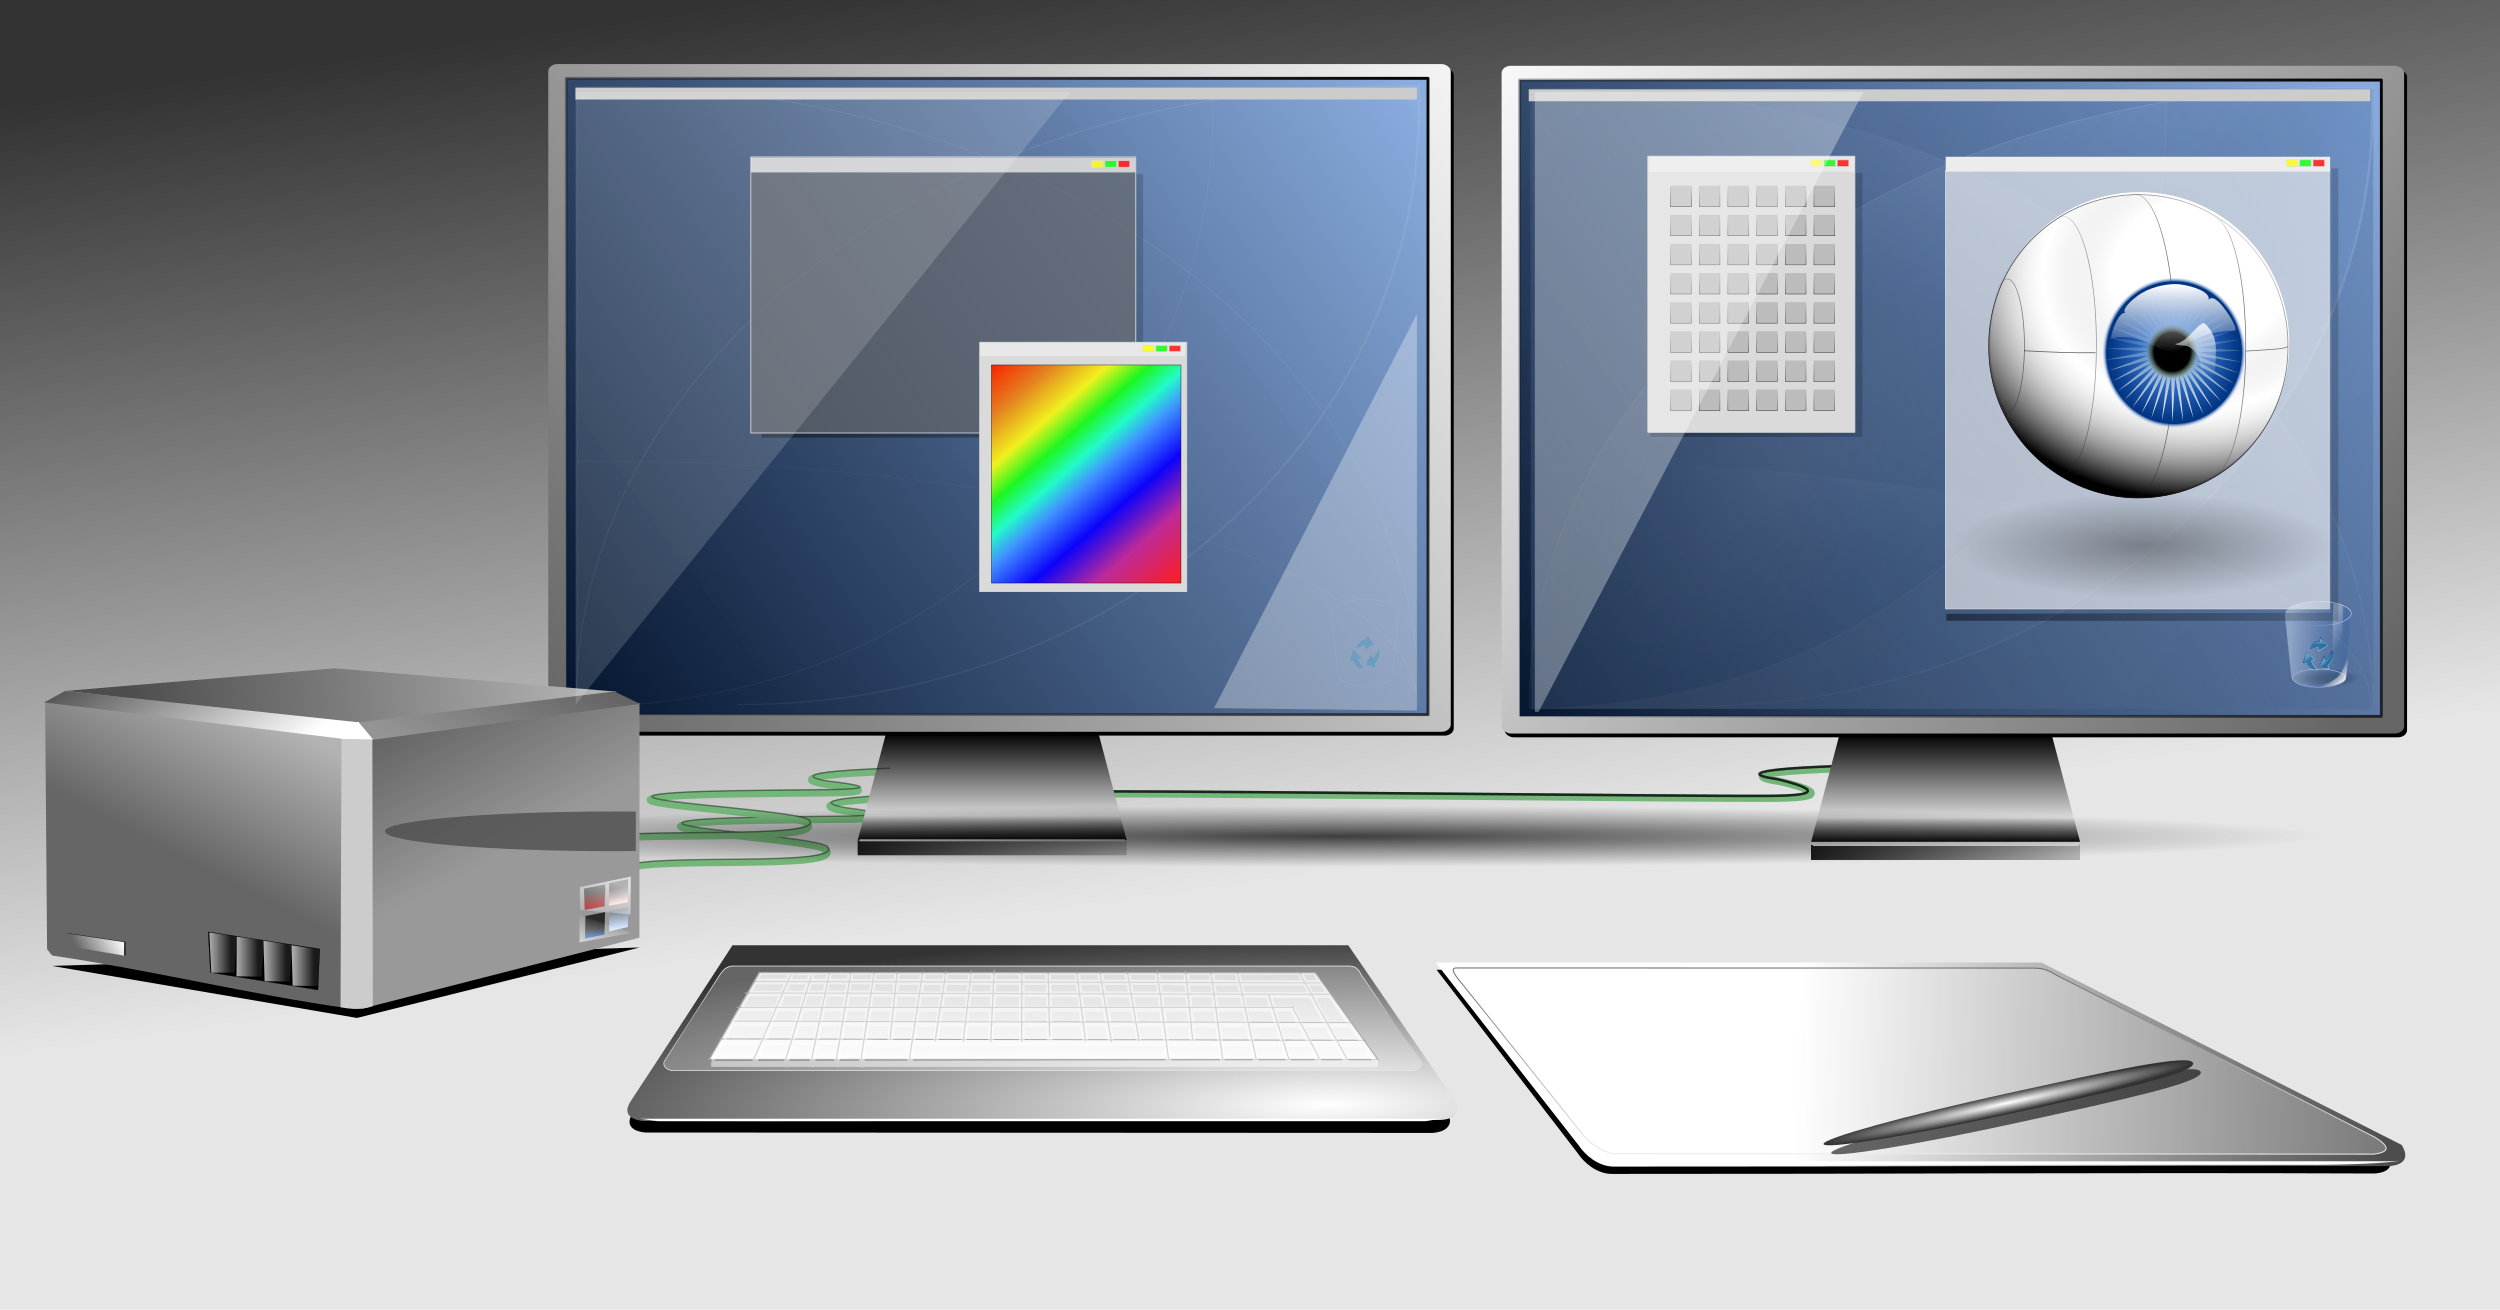 <svg xmlns="http://www.w3.org/2000/svg" xmlns:xlink="http://www.w3.org/1999/xlink" viewBox="0 0 638.61 334.55" version="1.0"><defs><linearGradient id="ah" y2="512.38" xlink:href="#q" gradientUnits="userSpaceOnUse" x2="2.428" gradientTransform="scale(15.72 .064)" y1="512.38" x1=".412"/><linearGradient id="w"><stop offset="0"/><stop offset=".771" stop-color="#dadada"/><stop offset="1"/></linearGradient><linearGradient id="f"><stop offset="0" stop-color="#d5e5ff"/><stop offset="1" stop-color="#acf" stop-opacity="0"/></linearGradient><linearGradient id="e"><stop offset="0" stop-color="#d5e5ff"/><stop offset="1" stop-color="#2c5aa0"/></linearGradient><linearGradient id="d"><stop offset="0" stop-color="#d5e5ff"/><stop offset="1" stop-color="#80b3ff" stop-opacity="0"/></linearGradient><linearGradient id="c"><stop offset="0" stop-color="#d5e5ff"/><stop offset="1" stop-color="#59f" stop-opacity="0"/></linearGradient><linearGradient id="b"><stop offset="0" stop-color="#acf"/><stop offset="1" stop-color="#06f" stop-opacity="0"/></linearGradient><linearGradient id="a"><stop offset="0" stop-color="#025"/><stop offset="1" stop-color="#afc6e9"/></linearGradient><linearGradient id="n"><stop offset="0" stop-color="#fff"/><stop offset="1" stop-color="#fff" stop-opacity="0"/></linearGradient><linearGradient id="m"><stop offset="0" stop-color="#002454"/><stop offset="1" stop-color="#fff"/></linearGradient><linearGradient id="l"><stop offset="0" stop-color="#6466fe" stop-opacity=".274"/><stop offset="1" stop-color="#fff"/></linearGradient><linearGradient id="k"><stop offset="0" stop-color="#fbfbfb"/><stop offset="1" stop-color="#fbfbfb" stop-opacity="0"/></linearGradient><linearGradient id="j"><stop offset="0" stop-color="#fff"/><stop offset="1" stop-color="#fff" stop-opacity=".004"/></linearGradient><linearGradient id="i"><stop offset="0" stop-color="#c1c1ff"/><stop offset="1" stop-color="#fff"/></linearGradient><linearGradient id="h"><stop offset="0" stop-color="#2c5aa0" stop-opacity=".232"/><stop offset="1" stop-color="#ddeaff" stop-opacity=".439"/></linearGradient><linearGradient id="g"><stop offset="0" stop-opacity=".573"/><stop offset=".5" stop-opacity=".409"/><stop offset="1" stop-opacity="0"/></linearGradient><linearGradient id="u"><stop offset="0" stop-color="#1a1a1a"/><stop offset="1" stop-color="#b3b3b3"/></linearGradient><linearGradient id="p"><stop offset="0" stop-color="#ccc"/><stop offset="1" stop-color="#fff"/></linearGradient><linearGradient id="s"><stop offset="0" stop-color="#1a1a1a"/><stop offset="1" stop-color="#fff"/></linearGradient><linearGradient id="r"><stop offset="0" stop-color="#666"/><stop offset="1" stop-color="#fff"/></linearGradient><linearGradient id="q"><stop offset="0" stop-color="#5d5d5d"/><stop offset="1" stop-color="#949494"/></linearGradient><linearGradient id="x" y2="13.827" gradientUnits="userSpaceOnUse" x2="14.813" gradientTransform="matrix(1.8 0 0 1.788 171.81 75.911)" y1="146.89" x1="33.393"><stop offset="0" stop-color="#e6e6e6"/><stop offset="1" stop-color="#333"/></linearGradient><linearGradient id="t"><stop offset="0" stop-color="#fff"/><stop offset=".67" stop-color="#e9f1c8" stop-opacity=".234"/><stop offset="1" stop-color="#e0ebb4" stop-opacity=".021"/></linearGradient><linearGradient id="A" y2="125.95" xlink:href="#w" gradientUnits="userSpaceOnUse" x2="63.922" gradientTransform="matrix(1.809 0 0 1.681 555.52 80.017)" y1="109.55" x1="63.922"/><linearGradient id="B" y2="-444.26" gradientUnits="userSpaceOnUse" x2="-183.28" gradientTransform="translate(77.136 24.969) scale(1.809)" y1="-318.44" x1="-88.862"><stop offset="0" stop-color="#fff"/><stop offset="1" stop-color="#666"/></linearGradient><linearGradient id="E" y2="785.87" xlink:href="#a" gradientUnits="userSpaceOnUse" x2="8.83" gradientTransform="matrix(.969 0 0 .954 9.382 6.995)" y1="5.314" x1="1296.2"/><linearGradient id="F" y2="38.27" xlink:href="#b" gradientUnits="userSpaceOnUse" x2="-157.09" y1="93.136" x1="-179.25"/><linearGradient id="G" y2="34.593" xlink:href="#c" gradientUnits="userSpaceOnUse" x2="-163.68" y1="86.84" x1="-185.89"/><linearGradient id="H" y2="46.88" xlink:href="#d" gradientUnits="userSpaceOnUse" x2="-140.71" y1="135.93" x1="-167.91"/><linearGradient id="J" y2="43.973" xlink:href="#f" gradientUnits="userSpaceOnUse" x2="-139.97" y1="121.8" x1="-178.19"/><linearGradient id="L" y2="69.294" xlink:href="#h" gradientUnits="userSpaceOnUse" x2="24.709" gradientTransform="matrix(.099 0 0 .081 139.58 63.307)" y1="72.75" x1="101.25"/><linearGradient id="M" y2="34.324" xlink:href="#i" gradientUnits="userSpaceOnUse" x2="22.676" gradientTransform="matrix(.257 0 0 .23 141.13 64.52)" y1="43.375" x1="18.995"/><linearGradient id="N" y2="37.137" xlink:href="#j" gradientUnits="userSpaceOnUse" x2="26.08" gradientTransform="matrix(.245 0 0 .203 141.46 65.704)" y1="43.111" x1="32.878"/><linearGradient id="O" y2="22.672" xlink:href="#k" gradientUnits="userSpaceOnUse" x2="39.022" gradientTransform="matrix(.257 0 .016 .211 139.26 63.635)" y1="17.078" x1="29.554"/><linearGradient id="P" y2="9.117" xlink:href="#l" gradientUnits="userSpaceOnUse" x2="33.914" gradientTransform="matrix(.26 0 0 .209 141.03 63.628)" y1="25.744" x1="12.007"/><linearGradient id="Q" y2="32.59" xlink:href="#m" gradientUnits="userSpaceOnUse" x2="30.685" gradientTransform="matrix(.064 .169 -.151 .072 148.32 64.347)" y1="41.889" x1="27.513"/><linearGradient id="R" y2="25.663" xlink:href="#n" gradientUnits="userSpaceOnUse" x2="22.08" gradientTransform="matrix(-.031 -.159 .139 -.039 141.79 76.287)" y1="25.033" x1="29.966"/><linearGradient id="S" y2="32.919" xlink:href="#m" gradientUnits="userSpaceOnUse" x2="24.968" gradientTransform="matrix(-.164 .004 .001 -.183 150.58 76.093)" y1="40.433" x1="27.051"/><linearGradient id="T" y2="26.786" xlink:href="#n" gradientUnits="userSpaceOnUse" x2="24.839" gradientTransform="matrix(.149 .018 -.02 .167 143.14 64.868)" y1="21.465" x1="24.168"/><linearGradient id="U" y2="39.895" xlink:href="#m" gradientUnits="userSpaceOnUse" x2="28.291" gradientTransform="matrix(.136 -.102 .091 .153 139.96 69.135)" y1="32.778" x1="28.271"/><linearGradient id="V" y2="34.524" xlink:href="#n" gradientUnits="userSpaceOnUse" x2="30.925" gradientTransform="matrix(.136 -.102 .091 .153 139.9 69.826)" y1="29.853" x1="30.278"/><linearGradient id="ab" y2="53.727" xlink:href="#o" gradientUnits="userSpaceOnUse" x2="18.961" gradientTransform="matrix(.964 0 0 1.011 380.92 58.116)" y1="55.092" x1="-77.928"/><linearGradient id="ag" y2="36.318" xlink:href="#p" gradientUnits="userSpaceOnUse" x2="16.267" y1="27.411" x1="16.35"/><linearGradient id="v"><stop offset="0" stop-color="#87aade"/><stop offset="1" stop-color="#00112b"/></linearGradient><linearGradient id="ai" y2="449.82" gradientUnits="userSpaceOnUse" x2="3.253" gradientTransform="scale(12.974 .077)" y1="449.82" x1=".425"><stop offset="0" stop-color="#fff"/><stop offset=".5" stop-color="#d0d1d9"/><stop offset="1" stop-color="#878b9b"/></linearGradient><linearGradient id="aj" y2="18.477" xlink:href="#r" gradientUnits="userSpaceOnUse" x2="69.352" gradientTransform="scale(.546 1.832)" y1="18.477" x1="67.008"/><linearGradient id="af" y2="36.318" xlink:href="#p" gradientUnits="userSpaceOnUse" x2="16.267" gradientTransform="translate(46.984 -19.187)" y1="27.411" x1="16.35"/><linearGradient id="o"><stop offset="0"/><stop offset="1" stop-opacity="0"/></linearGradient><linearGradient id="am" y2="228.23" gradientUnits="userSpaceOnUse" x2="318.82" gradientTransform="matrix(.307 0 0 .131 170.85 146.79)" y1="302.92" x1="200.66"><stop offset="0" stop-color="#666"/><stop offset="1" stop-color="#b3b3b3"/></linearGradient><linearGradient id="an" y2="130.13" gradientUnits="userSpaceOnUse" x2="450.36" gradientTransform="matrix(.288 0 0 .093 177.53 151.9)" y1="134.59" x1="221.84"><stop offset="0" stop-color="#4d4d4d"/><stop offset="1" stop-color="#b3b3b3"/></linearGradient><linearGradient id="ao" y2="288.5" gradientUnits="userSpaceOnUse" x2="462.61" gradientTransform="matrix(.307 0 0 .131 170.85 146.79)" y1="221.63" x1="351.13"><stop offset="0" stop-color="#666"/><stop offset="1" stop-color="#999"/></linearGradient><linearGradient id="ap" y2="205.2" gradientUnits="userSpaceOnUse" x2="321.86" gradientTransform="matrix(.307 0 0 .131 170.7 147.14)" y1="146.3" x1="195.77"><stop offset="0" stop-color="#4d4d4d"/><stop offset="1" stop-color="#fff"/></linearGradient><linearGradient id="aq" y2="207.69" xlink:href="#q" gradientUnits="userSpaceOnUse" x2="345.09" gradientTransform="matrix(.307 0 0 .131 170.85 146.79)" y1="137.17" x1="462.05"/><linearGradient id="ar" y2="293.92" xlink:href="#r" gradientUnits="userSpaceOnUse" x2="226.06" gradientTransform="matrix(.307 0 0 .131 171.94 175.6)" y1="297.88" x1="203.57"/><linearGradient id="as" y2="234.84" gradientUnits="userSpaceOnUse" x2="350.03" gradientTransform="matrix(.155 0 .005 .066 250.27 189.33)" y1="275.13" x1="362.17"><stop offset="0" stop-color="#a00"/><stop offset="1" stop-color="#1a1a1a"/></linearGradient><linearGradient id="at" y2="187.65" gradientUnits="userSpaceOnUse" x2="442.24" gradientTransform="matrix(.155 0 .005 .066 239.61 191.99)" y1="218.53" x1="460.77"><stop offset="0" stop-color="#ffd5d5"/><stop offset="1" stop-color="#232323"/></linearGradient><linearGradient id="au" y2="335.07" gradientUnits="userSpaceOnUse" x2="363.59" gradientTransform="matrix(.155 0 .005 .066 249.88 189.56)" y1="348.96" x1="369.69"><stop offset="0" stop-color="#04a"/><stop offset="1" stop-color="#2a2a2a"/></linearGradient><linearGradient id="av" y2="223.16" gradientUnits="userSpaceOnUse" x2="420.63" gradientTransform="matrix(.155 0 .005 .066 239.61 191.99)" y1="292.62" x1="454.59"><stop offset="0" stop-color="#d5e5ff"/><stop offset="1" stop-color="#3f3f3f"/></linearGradient><linearGradient id="aw" y2="84.616" gradientUnits="userSpaceOnUse" x2="73.988" gradientTransform="matrix(.264 0 .008 .196 283.96 194.63)" y1="45.248" x1="103.55"><stop offset="0" stop-color="#fff"/><stop offset="1" stop-color="#fff" stop-opacity="0"/></linearGradient><linearGradient id="ax" y2="82.286" gradientUnits="userSpaceOnUse" x2="80.776" gradientTransform="matrix(.305 0 .009 .196 283.52 193.48)" y1="104.48" x1="71.012"><stop offset="0" stop-color="#fff"/><stop offset="1" stop-color="#fff" stop-opacity="0"/></linearGradient><linearGradient id="ay" y2="98.266" xlink:href="#s" gradientUnits="userSpaceOnUse" x2="37.84" gradientTransform="matrix(.789 0 0 .336 221.84 183.7)" y1="98.266" x1="43.828"/><linearGradient id="az" y2="98.266" xlink:href="#s" gradientUnits="userSpaceOnUse" x2="37.84" gradientTransform="matrix(.789 0 0 .336 225.65 184.44)" y1="98.266" x1="43.828"/><linearGradient id="aA" y2="98.266" xlink:href="#s" gradientUnits="userSpaceOnUse" x2="37.84" gradientTransform="matrix(.789 0 0 .336 229.61 185.35)" y1="98.266" x1="43.828"/><linearGradient id="aB" y2="98.266" xlink:href="#s" gradientUnits="userSpaceOnUse" x2="37.84" gradientTransform="matrix(.789 0 0 .336 233.57 186.19)" y1="98.266" x1="43.828"/><linearGradient id="aG" y2="53.727" xlink:href="#o" gradientUnits="userSpaceOnUse" x2="18.961" gradientTransform="matrix(.99 0 0 1.733 671.03 24.763)" y1="55.092" x1="-77.928"/><linearGradient id="aJ" y2="219.45" gradientUnits="userSpaceOnUse" x2="163.44" y1="219.45" x1="115.35"><stop offset="0" stop-color="#242424"/><stop offset="1" stop-color="#242424" stop-opacity="0"/></linearGradient><linearGradient id="aK" y2="219.45" gradientUnits="userSpaceOnUse" x2="189.61" y1="219.45" x1="115.2"><stop offset="0" stop-color="#242424"/><stop offset="1" stop-color="#242424" stop-opacity="0"/></linearGradient><linearGradient id="aL" y2="241.04" gradientUnits="userSpaceOnUse" x2="140.59" y1="241.67" x1="179.92"><stop offset="0" stop-color="#242424"/><stop offset="1" stop-color="#242424" stop-opacity="0"/></linearGradient><linearGradient id="aM" y2="219.45" gradientUnits="userSpaceOnUse" x2="152.41" y1="219.45" x1="115.33"><stop offset="0" stop-color="#242424"/><stop offset="1" stop-color="#242424" stop-opacity="0"/></linearGradient><linearGradient id="aO" y2="269.34" xlink:href="#t" gradientUnits="userSpaceOnUse" x2="519.21" y1="307.19" x1="519.21"/><linearGradient id="aQ" y2="299.07" gradientUnits="userSpaceOnUse" x2="535.02" gradientTransform="matrix(.803 0 0 .86 -84.033 15.866)" y1="287.88" x1="535.02"><stop offset="0" stop-color="#fff"/><stop offset="1" stop-color="#fff" stop-opacity="0"/></linearGradient><linearGradient id="aR" y2="302.68" gradientUnits="userSpaceOnUse" x2="539.86" gradientTransform="matrix(.82 0 0 .879 -93.538 10.467)" y1="293.18" x1="539.94"><stop offset="0" stop-color="#fff"/><stop offset="1" stop-color="#fff" stop-opacity="0"/></linearGradient><linearGradient id="aT" y2="53.727" xlink:href="#o" gradientUnits="userSpaceOnUse" x2="18.961" gradientTransform="matrix(.964 0 0 1.011 608.45 67.828)" y1="55.092" x1="-77.928"/><linearGradient id="aW" y2="-46.294" gradientUnits="userSpaceOnUse" x2="180.14" gradientTransform="matrix(.937 0 0 .937 182.34 69.145)" y1="-79.27" x1="151.45"><stop offset="0" stop-color="#f82200"/><stop offset=".141" stop-color="#e48220"/><stop offset=".268" stop-color="#f0f11e"/><stop offset=".362" stop-color="#1df71f"/><stop offset=".449" stop-color="#22fbc9"/><stop offset=".524" stop-color="#4094ff"/><stop offset=".66" stop-color="#0c03fb"/><stop offset=".805" stop-color="#bd2a99"/><stop offset="1" stop-color="#ff1d1d"/></linearGradient><linearGradient id="aU" y2="36.293" gradientUnits="userSpaceOnUse" x2="390.17" gradientTransform="translate(-542.6 564.55) scale(1.074)" y1="36.293" x1="384.63"><stop offset="0"/><stop offset="1" stop-opacity="0"/></linearGradient><linearGradient id="aD" y2="29.573" gradientUnits="userSpaceOnUse" x2="23.856" gradientTransform="matrix(4.587 0 9.403 7.668 237.25 95.297)" y1="37.007" x1="23.856"><stop offset="0" stop-color="#fff"/><stop offset=".5" stop-color="#b3b3b3"/><stop offset="1" stop-color="#666"/></linearGradient><linearGradient id="aC" y2="239.05" gradientUnits="userSpaceOnUse" x2="511.25" gradientTransform="translate(-140.82 -61.9) scale(1.809)" y1="235.6" x1="427.41"><stop offset="0" stop-color="#fff"/><stop offset="1" stop-color="#4d4d4d"/></linearGradient><linearGradient id="ae" y2="29.573" gradientUnits="userSpaceOnUse" x2="23.856" gradientTransform="translate(330.98 184.85) scale(4.59)" y1="37.007" x1="23.856"><stop offset="0" stop-color="#fff"/><stop offset=".5" stop-color="#aaa" stop-opacity=".996"/><stop offset="1" stop-color="#fff"/></linearGradient><linearGradient id="ac" y2="114.88" xlink:href="#u" gradientUnits="userSpaceOnUse" x2="83.584" gradientTransform="translate(310.89 85.322) scale(1.809)" y1="114.88" x1="45.467"/><linearGradient id="aa" y2="115.99" xlink:href="#v" gradientUnits="userSpaceOnUse" x2="28.884" gradientTransform="matrix(2.219 0 0 2.132 -323.96 -565.38)" y1="14.108" x1="100.8"/><linearGradient id="Z" y2="500.6" xlink:href="#o" gradientUnits="userSpaceOnUse" x2="340.6" gradientTransform="matrix(2.219 0 0 2.1 -1015.6 -1369.2)" y1="398.2" x1="410.07"/><linearGradient id="Y" y2="-322.18" gradientUnits="userSpaceOnUse" x2="-186.4" gradientTransform="translate(77.58 268.5) scale(1.809)" y1="-460.07" x1="-87.629"><stop offset="0" stop-color="#fff"/><stop offset="1" stop-color="#666"/></linearGradient><linearGradient id="X" y2="125.95" xlink:href="#w" gradientUnits="userSpaceOnUse" x2="63.922" gradientTransform="matrix(1.809 0 0 1.681 312 79.573)" y1="109.55" x1="63.922"/><linearGradient id="W" y2="114.88" xlink:href="#u" gradientUnits="userSpaceOnUse" x2="83.584" gradientTransform="translate(554.42 86.524) scale(1.809)" y1="114.88" x1="45.467"/><linearGradient id="D" y2="115.99" xlink:href="#v" gradientUnits="userSpaceOnUse" x2="28.884" gradientTransform="matrix(2.219 0 0 2.132 -324.4 -808.91)" y1="14.108" x1="100.8"/><linearGradient id="C" y2="500.6" xlink:href="#o" gradientUnits="userSpaceOnUse" x2="340.6" gradientTransform="matrix(2.219 0 0 2.1 -1016.1 -1612.7)" y1="398.2" x1="410.07"/><radialGradient id="K" fx="61.854" fy="116.91" xlink:href="#g" gradientUnits="userSpaceOnUse" cy="109.25" cx="66.25" gradientTransform="matrix(.088 .002 -.01 .022 141.95 71.302)" r="57.25"/><radialGradient id="ad" gradientUnits="userSpaceOnUse" cy="49.59" cx="37.691" gradientTransform="matrix(10.054 -.176 .034 1.944 132.69 268.99)" r="23.095"><stop offset="0" stop-color="#fff"/><stop offset="1" stop-color="#333"/></radialGradient><radialGradient id="I" xlink:href="#e" gradientUnits="userSpaceOnUse" cy="-54.482" cx="109.85" gradientTransform="matrix(.047 .066 -.126 .099 169.59 44.256)" r="207.34"/><radialGradient id="aS" gradientUnits="userSpaceOnUse" cy="387.91" cx="229.84" gradientTransform="matrix(1 0 0 .275 0 281.39)" r="133.27"><stop offset="0"/><stop offset="1" stop-opacity="0"/></radialGradient><radialGradient id="ak" gradientUnits="userSpaceOnUse" cy="112.1" cx="64.625" gradientTransform="matrix(1 0 0 .122 0 98.397)" r="60.903"><stop offset="0"/><stop offset="1" stop-color="#1a1a1a" stop-opacity="0"/></radialGradient><radialGradient id="aI" gradientUnits="userSpaceOnUse" cy="323.31" cx="115.42" gradientTransform="matrix(-1.746 .205 -.18 -1.461 444.05 697.22)" r="88.53"><stop offset="0" stop-color="#fff"/><stop offset=".343" stop-color="#fff"/><stop offset=".601" stop-color="#cfcfcf" stop-opacity="0"/><stop offset="1"/></radialGradient><radialGradient id="aN" gradientUnits="userSpaceOnUse" cy="299.62" cx="534.24" gradientTransform="matrix(1 0 0 1.008 0 -2.518)" r="13.37"><stop offset="0" stop-color="#59f"/><stop offset=".938" stop-color="#003380"/><stop offset="1" stop-color="#acf" stop-opacity="0"/></radialGradient><radialGradient id="aE" gradientUnits="userSpaceOnUse" cy="211.13" cx="495.42" gradientTransform="matrix(.221 1.011 -18.658 4.083 4516.7 -1004.6)" r="2.53"><stop offset="0" stop-color="#fff"/><stop offset="1" stop-color="#333"/></radialGradient><radialGradient id="aH" gradientUnits="userSpaceOnUse" cy="323.31" cx="115.42" gradientTransform="matrix(-1.746 .205 -.18 -1.461 444.05 697.22)" r="88.53"><stop offset="0" stop-color="#fff"/><stop offset="1"/></radialGradient><radialGradient id="aP" gradientUnits="userSpaceOnUse" cy="299.62" cx="534.24" gradientTransform="matrix(1 0 0 1.008 0 -2.518)" r="13.37"><stop offset="0"/><stop offset=".709"/><stop offset="1" stop-color="#4c5a0b" stop-opacity="0"/></radialGradient><filter id="y" height="1.237" width="1.05" y="-.118" x="-.025"><feGaussianBlur stdDeviation="1.422"/></filter><filter id="aF" height="2.615" width="1.413" y="-.808" x="-.207"><feGaussianBlur stdDeviation="3.049"/></filter><filter id="al" height="1.44" width="1.069" y="-.22" x="-.035"><feGaussianBlur stdDeviation="1.201"/></filter><filter id="z" height="1.205" width="1.044" y="-.102" x="-.022"><feGaussianBlur stdDeviation="1.062"/></filter></defs><g transform="translate(-174.15 -76.551)"><path fill="url(#x)" d="M174.15 76.551h638.61v334.55H174.15z"/><path d="M404.29 280.38c-29.33 1.17-14.36 3.35-14.36 3.35s16.85 1.95-.62 2.14c-17.47.2-27.53.25-35.57.78-22.81 1.73 28.95 4.27 31.4 7 4.76 5.31-44.81 1.59-51.05 4.92" stroke="#74b679" stroke-width="1.77" fill="none"/><path d="M404.68 279.53c-29.33 1.17-14.36 3.36-14.36 3.36s16.85 1.94-.62 2.13c-17.47.2-27.53.26-35.57.78-22.81 1.74 28.95 4.27 31.4 7 4.76 5.31-44.81 1.6-51.05 4.92" opacity=".404" stroke="#000" stroke-width=".373" fill="none"/><path transform="matrix(1.78 0 0 1.809 -130.05 -61.9)" d="M377.06 213.48l20.28 25.93c.79 1.18 2.66 2.93 4.95 2.89 40.02.02 69.15-.21 109.18-.06 0 0 3.86.09 2.04-2.99l-50.91-25.77h-85.54z" filter="url(#y)" fill-rule="evenodd"/><path transform="matrix(1.788 0 0 1.809 -134.97 -62.564)" d="M277.67 212.01s-10.22 15.74-14.27 21.86c-1.96 2.82 1.73 2.95 1.73 2.95l112.39.06s3.85-.11 2.03-3.18c-4.04-5.88-14.91-21.69-14.91-21.69h-86.97z" filter="url(#z)" fill-rule="evenodd"/><path d="M645.15 272.85c-33.49 1.15-16.39 3.31-16.39 3.31s18.85 4.1-1.1 4.29-172.95-1.57-182.14-1.05" stroke="#74b679" stroke-width="1.879" fill="none"/><path d="M644.25 272.21c-33.34 1.16-16.32 3.33-16.32 3.33s18.77 4.13-1.09 4.32c-19.86.2-172.14-1.58-181.28-1.05" opacity=".786" stroke="#000" stroke-width=".651" fill="none"/><path d="M644.02 264.24h54.23l7.24 27.35h-68.7l7.23-27.35z" fill="url(#A)"/><rect transform="matrix(0 -1 -1 0 0 0)" rx="1.857" ry="2.34" height="230.54" width="170.56" y="-789.02" x="-264.9"/><rect transform="matrix(0 -1 -1 0 0 0)" rx="1.857" ry="2.34" height="230.54" width="170.56" y="-788.27" x="-263.92" fill="url(#B)"/><path transform="matrix(0 -1 -1 0 0 0)" opacity=".972" stroke-linejoin="round" stroke-dashoffset=".957" stroke="url(#C)" stroke-linecap="round" stroke-width=".74" fill="url(#D)" d="M-259.54-782.45H-97v220.13h-162.54z"/><g opacity=".182"><path fill="url(#E)" d="M.827.272h1279.9v800.13H.827z" transform="matrix(.168 0 0 .198 565.2 99.15)"/><path d="M100.7 149.28A395.55 204.16 0 01-310.48-55.68" transform="matrix(0 -.385 .847 0 653.58 137.397)" opacity=".362" stroke-linejoin="round" stroke-dashoffset=".957" stroke="#fff" stroke-linecap="round" stroke-width=".741" fill="url(#F)"/><path d="M100.7 149.28A395.55 204.16 0 01-310.48-55.68" transform="matrix(-.522 0 0 -.773 618.125 214.625)" opacity=".371" stroke-linejoin="round" stroke-dashoffset=".957" stroke="#fff" stroke-linecap="round" stroke-width=".333" fill="url(#G)"/><path d="M100.7 149.28A395.55 204.16 0 01-310.48-55.68" transform="matrix(-.523 0 0 -.304 617.37 240.316)" opacity=".498" stroke-linejoin="round" stroke-dashoffset=".957" stroke="#fff" stroke-linecap="round" stroke-width=".265" fill="url(#H)"/><path d="M236.57-4.725c.95 21.07-7.89 40.494-22.93 54.859-19.49 17.456-39.65 24.323-65.06 24.859.08-2.285-.05-77.913-.03-80.096" opacity=".3" stroke-linejoin="round" stroke-dashoffset=".957" stroke="#fff" stroke-linecap="round" stroke-width=".111" fill="url(#I)" transform="matrix(1.843 0 0 1.985 291.36 108.82)"/><path d="M100.7 149.28A395.55 204.16 0 01-310.48-55.68" transform="matrix(.523 0 0 -.772 727.22 214.32)" opacity=".496" stroke-linejoin="round" stroke-dashoffset=".957" stroke="#fff" stroke-linecap="round" stroke-width=".333" fill="url(#J)"/></g><path d="M151.68 73.829c-.09.186-.3.356-.51.484-.35.21-.74.35-1.12.465-.73.218-1.45.341-2.16.423-1.08.122-2.13.14-3.12.068-.75-.059-1.48-.167-2.12-.38-.34-.113-.65-.252-.87-.467-.12-.123-.21-.282-.17-.479.04-.161.18-.333.36-.466.27-.206.6-.35.92-.468.61-.219 1.22-.352 1.82-.451 1.09-.175 2.15-.23 3.16-.203.87.026 1.72.115 2.48.315.4.108.79.245 1.08.461.16.121.29.27.3.473 0 .071-.01.148-.05.225z" opacity=".615" fill="url(#K)" transform="matrix(1.843 0 0 1.985 497.41 103.18)"/><path d="M141.3 65.762c-.01-.404.28-.748.6-.965.6-.395 1.32-.571 2.02-.696 1.29-.206 2.62-.204 3.91-.003.72.125 1.46.301 2.09.697.33.21.62.538.63.939-.02.367-.07.734-.1 1.101-.21 2.295-.43 4.59-.65 6.885-.07.383-.41.65-.74.821-.67.333-1.43.454-2.17.519-1.05.076-2.12.022-3.14-.242-.47-.134-.96-.308-1.31-.658a.87.87 0 01-.26-.563c-.29-2.611-.59-5.223-.88-7.835z" stroke-opacity=".42" stroke="#7992ff" stroke-linecap="round" stroke-width=".055" fill="url(#L)" transform="matrix(1.843 0 0 1.985 497.41 103.18)"/><path d="M149.7 73.849c-.01.245-.23.426-.45.549-.5.276-1.08.403-1.66.493a11.22 11.22 0 01-3.09.009c-.58-.088-1.18-.213-1.7-.49-.21-.123-.45-.299-.46-.546-.01-.243.21-.428.42-.552.49-.276 1.06-.404 1.62-.496 1.02-.153 2.07-.159 3.09-.026.6.085 1.21.209 1.74.485.23.127.48.312.49.574z" opacity=".819" stroke="url(#M)" stroke-width=".055" fill="none" transform="matrix(1.843 0 0 1.985 497.41 103.18)"/><path d="M147.93 74.814c.53-.115 1.06-.255 1.51-.56.12-.121.26-.245.3-.419.05-.173.05-.357.08-.535.11-.889.23-1.777.35-2.665-.38.85-.59 1.78-1.13 2.554-.2.254-.4.511-.68.685-.42.297-.88.557-1.38.715-.66.211-1.35.277-2.04.313.91.097 1.84.113 2.75-.049l.24-.039z" fill-rule="evenodd" fill="url(#N)" transform="matrix(1.843 0 0 1.985 497.41 103.18)"/><path d="M147.98 64.207c.48.091.96.202 1.4.387-.08 2.869-.17 5.737-.26 8.605-.4-.096-.78-.251-1.15-.446-.1-.015-.1-.087-.09-.164.04-2.794.07-5.588.1-8.382z" opacity=".342" fill-rule="evenodd" fill="url(#O)" transform="matrix(1.843 0 0 1.985 497.41 103.18)"/><path d="M150.48 65.531c-.01.321-.27.564-.53.731-.53.331-1.14.499-1.74.626-1.2.232-2.42.265-3.63.145-.8-.089-1.61-.238-2.34-.571-.33-.155-.67-.349-.83-.673-.12-.224-.06-.502.11-.687.29-.333.71-.517 1.12-.667.95-.323 1.95-.44 2.95-.469 1.11-.022 2.24.069 3.31.379.47.146.95.327 1.32.665.14.138.26.319.26.521z" stroke="url(#P)" stroke-linecap="round" stroke-width=".055" fill="none" transform="matrix(1.843 0 0 1.985 497.41 103.18)"/><path d="M144.31 70.408c-.17.494-.33.99-.49 1.485.15-.031.3-.097.46-.101.15.456.51.87.99.984.17.041.34.059.5.009.04-.108-.15-.144-.19-.238-.27-.263-.53-.553-.63-.92.13-.094.3-.079.45-.138-.36-.36-.73-.721-1.09-1.081z" opacity=".778" stroke-linejoin="round" fill-rule="evenodd" fill-opacity=".749" stroke="url(#Q)" stroke-linecap="round" stroke-width=".055" fill="#056ba4" transform="matrix(1.843 0 0 1.985 497.41 103.18)"/><path d="M144.34 70.531l-.42 1.256c.26-.039.45-.215.63-.377.13-.105.27-.191.42-.24-.21-.208-.43-.416-.63-.639z" opacity=".408" fill-rule="evenodd" fill="url(#R)" transform="matrix(1.843 0 0 1.985 497.41 103.18)"/><path d="M147.22 69.67c-.34-.357-.69-.71-1.02-1.066-.03.172-.07.342-.09.514-.49-.014-.97.252-1.22.668-.1.156-.18.329-.21.514.07.074.18-.099.27-.11.3-.168.63-.326.98-.321.1.08-.02.241-.01.355-.02.058-.05.216.06.127.41-.227.82-.454 1.24-.681z" opacity=".778" stroke-linejoin="round" fill-rule="evenodd" fill-opacity=".749" stroke="url(#S)" stroke-linecap="round" stroke-width=".055" fill="#056ba4" transform="matrix(1.843 0 0 1.985 497.41 103.18)"/><path d="M147 69.501c-.25-.269-.53-.519-.78-.788-.04.149-.03.356-.1.471-.33.01-.67.131-.89.383-.06.063-.07.085.02.032.23-.137.51-.23.79-.197.22-.004.45-.011.67.033.1.018.2.04.29.066z" opacity=".408" fill-rule="evenodd" fill="url(#T)" transform="matrix(1.843 0 0 1.985 497.41 103.18)"/><path d="M146.02 72.424c.47.091.93.176 1.39.267l-.18-.478c.46-.316.73-.889.69-1.447a.97.97 0 00-.1-.409c-.1.08-.11.227-.19.326-.16.299-.34.614-.64.801-.12-.027-.1-.222-.17-.313 0-.069-.07-.19-.1-.059-.23.437-.47.875-.7 1.312z" opacity=".779" stroke-linejoin="round" fill-rule="evenodd" fill-opacity=".748" stroke="url(#U)" stroke-linecap="round" stroke-width=".055" fill="#056ba4" transform="matrix(1.843 0 0 1.985 497.41 103.18)"/><path d="M146.08 72.41c.32-.152.65-.291.93-.5.26-.273.54-.57.64-.947.02-.056.01-.249-.04-.103-.16.3-.39.586-.7.741-.06-.129-.07-.282-.16-.402-.07.06-.13.231-.19.333l-.48.878z" opacity=".408" fill-rule="evenodd" fill="url(#V)" transform="matrix(1.843 0 0 1.985 497.41 103.18)"/><path fill="#ccc" d="M564.66 99.364h214.95v3.062H564.66z"/><path fill="url(#W)" d="M636.76 292.39h68.713v3.833H636.76z"/><path fill="#ececec" d="M637.23 292.14h67.885v.516H637.23z"/><path d="M401.07 273.63c-31.67 1.16-15.5 3.34-15.5 3.34s18.19 1.94-.68 2.13c-18.86.19-29.72.25-38.4.77-24.63 1.73 31.25 4.26 33.9 6.98 5.14 5.29-48.39 1.59-55.13 4.9" stroke="#74b679" stroke-width="1.836" fill="none"/><path d="M400.5 263.8h54.23l7.23 27.35h-68.7l7.24-27.35z" fill="url(#X)"/><rect transform="matrix(0 -1 -1 0 0 0)" rx="1.857" ry="2.34" height="230.54" width="170.56" y="-545.5" x="-264.46"/><rect transform="matrix(0 -1 -1 0 0 0)" rx="1.857" ry="2.34" height="230.54" width="170.56" y="-544.74" x="-263.48" fill="url(#Y)"/><path transform="matrix(0 -1 -1 0 0 0)" opacity=".972" stroke-linejoin="round" stroke-dashoffset=".957" stroke="url(#Z)" stroke-linecap="round" stroke-width=".74" fill="url(#aa)" d="M-259.1-538.92h162.54v220.13H-259.1z"/><g opacity=".182"><path fill="url(#E)" d="M.827.272h1279.9v800.13H.827z" transform="matrix(.168 0 0 .198 321.678 98.71)"/><path d="M100.7 149.28A395.55 204.16 0 01-310.48-55.68" transform="matrix(0 -.385 .847 0 410.059 136.957)" opacity=".362" stroke-linejoin="round" stroke-dashoffset=".957" stroke="#fff" stroke-linecap="round" stroke-width=".741" fill="url(#F)"/><path d="M100.7 149.28A395.55 204.16 0 01-310.48-55.68" transform="matrix(-.522 0 0 -.773 374.603 214.185)" opacity=".371" stroke-linejoin="round" stroke-dashoffset=".957" stroke="#fff" stroke-linecap="round" stroke-width=".333" fill="url(#G)"/><path d="M100.7 149.28A395.55 204.16 0 01-310.48-55.68" transform="matrix(-.523 0 0 -.304 373.848 239.876)" opacity=".498" stroke-linejoin="round" stroke-dashoffset=".957" stroke="#fff" stroke-linecap="round" stroke-width=".265" fill="url(#H)"/><path d="M236.57-4.725c.95 21.07-7.89 40.494-22.93 54.859-19.49 17.456-39.65 24.323-65.06 24.859.08-2.285-.05-77.913-.03-80.096" opacity=".3" stroke-linejoin="round" stroke-dashoffset=".957" stroke="#fff" stroke-linecap="round" stroke-width=".111" fill="url(#I)" transform="matrix(1.843 0 0 1.985 47.838 108.38)"/><path d="M100.7 149.28A395.55 204.16 0 01-310.48-55.68" transform="matrix(.523 0 0 -.772 483.697 213.88)" opacity=".496" stroke-linejoin="round" stroke-dashoffset=".957" stroke="#fff" stroke-linecap="round" stroke-width=".333" fill="url(#J)"/></g><path d="M151.68 73.829c-.09.186-.3.356-.51.484-.35.21-.74.35-1.12.465-.73.218-1.45.341-2.16.423-1.08.122-2.13.14-3.12.068-.75-.059-1.48-.167-2.12-.38-.34-.113-.65-.252-.87-.467-.12-.123-.21-.282-.17-.479.04-.161.18-.333.36-.466.27-.206.6-.35.92-.468.61-.219 1.22-.352 1.82-.451 1.09-.175 2.15-.23 3.16-.203.87.026 1.72.115 2.48.315.4.108.79.245 1.08.461.16.121.29.27.3.473 0 .071-.01.148-.05.225z" opacity=".615" fill="url(#K)" transform="matrix(1.843 0 0 1.985 253.88 102.73)"/><path d="M141.3 65.762c-.01-.404.28-.748.6-.965.6-.395 1.32-.571 2.02-.696 1.29-.206 2.62-.204 3.91-.003.72.125 1.46.301 2.09.697.33.21.62.538.63.939-.02.367-.07.734-.1 1.101-.21 2.295-.43 4.59-.65 6.885-.07.383-.41.65-.74.821-.67.333-1.43.454-2.17.519-1.05.076-2.12.022-3.14-.242-.47-.134-.96-.308-1.31-.658a.87.87 0 01-.26-.563c-.29-2.611-.59-5.223-.88-7.835z" stroke-opacity=".42" stroke="#7992ff" stroke-linecap="round" stroke-width=".055" fill="url(#L)" transform="matrix(1.843 0 0 1.985 253.88 102.73)"/><path d="M149.7 73.849c-.01.245-.23.426-.45.549-.5.276-1.08.403-1.66.493a11.22 11.22 0 01-3.09.009c-.58-.088-1.18-.213-1.7-.49-.21-.123-.45-.299-.46-.546-.01-.243.21-.428.42-.552.49-.276 1.06-.404 1.62-.496 1.02-.153 2.07-.159 3.09-.026.6.085 1.21.209 1.74.485.23.127.48.312.49.574z" opacity=".819" stroke="url(#M)" stroke-width=".055" fill="none" transform="matrix(1.843 0 0 1.985 253.88 102.73)"/><path d="M147.93 74.814c.53-.115 1.06-.255 1.51-.56.12-.121.26-.245.3-.419.05-.173.05-.357.08-.535.11-.889.23-1.777.35-2.665-.38.85-.59 1.78-1.13 2.554-.2.254-.4.511-.68.685-.42.297-.88.557-1.38.715-.66.211-1.35.277-2.04.313.91.097 1.84.113 2.75-.049l.24-.039z" fill="url(#N)" fill-rule="evenodd" transform="matrix(1.843 0 0 1.985 253.88 102.73)"/><path d="M147.98 64.207c.48.091.96.202 1.4.387-.08 2.869-.17 5.737-.26 8.605-.4-.096-.78-.251-1.15-.446-.1-.015-.1-.087-.09-.164.04-2.794.07-5.588.1-8.382z" opacity=".342" fill="url(#O)" fill-rule="evenodd" transform="matrix(1.843 0 0 1.985 253.88 102.73)"/><path d="M150.48 65.531c-.01.321-.27.564-.53.731-.53.331-1.14.499-1.74.626-1.2.232-2.42.265-3.63.145-.8-.089-1.61-.238-2.34-.571-.33-.155-.67-.349-.83-.673-.12-.224-.06-.502.11-.687.29-.333.71-.517 1.12-.667.95-.323 1.95-.44 2.95-.469 1.11-.022 2.24.069 3.31.379.47.146.95.327 1.32.665.14.138.26.319.26.521z" stroke="url(#P)" stroke-linecap="round" stroke-width=".055" fill="none" transform="matrix(1.843 0 0 1.985 253.88 102.73)"/><path d="M144.31 70.408c-.17.494-.33.99-.49 1.485.15-.031.3-.097.46-.101.15.456.51.87.99.984.17.041.34.059.5.009.04-.108-.15-.144-.19-.238-.27-.263-.53-.553-.63-.92.13-.094.3-.079.45-.138-.36-.36-.73-.721-1.09-1.081z" opacity=".778" stroke-linejoin="round" fill-opacity=".749" fill-rule="evenodd" stroke="url(#Q)" stroke-linecap="round" stroke-width=".055" fill="#056ba4" transform="matrix(1.843 0 0 1.985 253.88 102.73)"/><path d="M144.34 70.531l-.42 1.256c.26-.039.45-.215.63-.377.13-.105.27-.191.42-.24-.21-.208-.43-.416-.63-.639z" opacity=".408" fill="url(#R)" fill-rule="evenodd" transform="matrix(1.843 0 0 1.985 253.88 102.73)"/><path d="M147.22 69.67c-.34-.357-.69-.71-1.02-1.066-.03.172-.07.342-.09.514-.49-.014-.97.252-1.22.668-.1.156-.18.329-.21.514.07.074.18-.099.27-.11.3-.168.63-.326.98-.321.1.08-.02.241-.01.355-.02.058-.05.216.06.127.41-.227.82-.454 1.24-.681z" opacity=".778" stroke-linejoin="round" fill-opacity=".749" fill-rule="evenodd" stroke="url(#S)" stroke-linecap="round" stroke-width=".055" fill="#056ba4" transform="matrix(1.843 0 0 1.985 253.88 102.73)"/><path d="M147 69.501c-.25-.269-.53-.519-.78-.788-.04.149-.03.356-.1.471-.33.01-.67.131-.89.383-.06.063-.07.085.02.032.23-.137.51-.23.79-.197.22-.004.45-.011.67.033.1.018.2.04.29.066z" opacity=".408" fill="url(#T)" fill-rule="evenodd" transform="matrix(1.843 0 0 1.985 253.88 102.73)"/><path d="M146.02 72.424c.47.091.93.176 1.39.267l-.18-.478c.46-.316.73-.889.69-1.447a.97.97 0 00-.1-.409c-.1.08-.11.227-.19.326-.16.299-.34.614-.64.801-.12-.027-.1-.222-.17-.313 0-.069-.07-.19-.1-.059-.23.437-.47.875-.7 1.312z" opacity=".779" stroke-linejoin="round" fill-opacity=".748" fill-rule="evenodd" stroke="url(#U)" stroke-linecap="round" stroke-width=".055" fill="#056ba4" transform="matrix(1.843 0 0 1.985 253.88 102.73)"/><path d="M146.08 72.41c.32-.152.65-.291.93-.5.26-.273.54-.57.64-.947.02-.056.01-.249-.04-.103-.16.3-.39.586-.7.741-.06-.129-.07-.282-.16-.402-.07.06-.13.231-.19.333l-.48.878z" opacity=".408" fill="url(#V)" fill-rule="evenodd" transform="matrix(1.843 0 0 1.985 253.88 102.73)"/><path d="M364.3 136.64l-.03-36.6h.97v37.26h-53.91v-.57l52.97-.09z" opacity=".464" fill="url(#ab)" transform="translate(-194.56 -60.047) scale(1.809)"/><path stroke-linejoin="round" fill-opacity=".642" stroke-dashoffset=".957" stroke="#dcdcdc" stroke-linecap="round" stroke-width=".212" fill="#666" d="M365.943 116.651h98.33v70.509h-98.33z"/><path opacity=".784" fill="#ececec" d="M365.98 116.805h98.208v3.79H365.98z"/><path opacity=".784" stroke-linejoin="round" stroke-dashoffset=".957" stroke="#dcdcdc" stroke-linecap="round" stroke-width=".212" fill="red" d="M459.791 117.57h2.968v1.711h-2.968z"/><path opacity=".784" stroke-linejoin="round" stroke-dashoffset=".957" stroke="#dcdcdc" stroke-linecap="round" stroke-width=".212" fill="#0f0" d="M456.391 117.57h2.968v1.711h-2.968z"/><path opacity=".784" stroke-linejoin="round" stroke-dashoffset=".957" stroke="#dcdcdc" stroke-linecap="round" stroke-width=".212" fill="#ff0" d="M452.973 117.57h2.968v1.711h-2.968z"/><path fill="#ccc" d="M321.14 98.92h214.95v3.062H321.14z"/><path fill="url(#ac)" d="M393.24 291.19h68.713v3.833H393.24z"/><path fill="#ececec" d="M393.7 290.94h67.885v.516H393.7z"/><path d="M207.83 327.2l25.01-39.35 3.41.24-3.3-2.94.58-98.33 4.65-3.96 145.71.62 5 4 .34 97.03-1.67 3 3 .34 27.01 39.35.67 3.66-2.99 1.43-11.68 3.24-179.74.34-15.34-3.31-2.2-2.68 1.54-2.68z" fill="none"/><path d="M361.25 318.02s-18.48 28.48-25.81 39.54c-3.54 5.09 3.14 5.34 3.14 5.34 72.38.26 130.87-.52 203.25-.26 0 0 6.98.16 3.69-5.38-7.32-10.64-26.96-39.24-26.96-39.24H361.25z" fill-rule="evenodd" fill="url(#ad)"/><path d="M361.36 323.32l157.49.01c2.01 0 2.54 1.39 3.18 2.48l14.94 21.71c.91 1.39-.92 2.5-2.07 2.5H345.99c-1.15 0-2.87-1.06-2.07-2.5l13.95-21.71c.5-.79 1.55-2.49 3.49-2.49z" fill-rule="evenodd" fill-opacity=".248" stroke="url(#ae)" stroke-width=".2" fill="#fff"/><g transform="matrix(4.514 0 0 3.966 332.85 204.62)" stroke="#aaa" stroke-width=".071" fill="url(#af)" fill-rule="evenodd"><path d="M7.812 30.349h31.446l3.55 5.594H4.981l2.83-5.594zM9.58 30.508l-2.094 5.458M38.388 30.374l2.679 5.542M7.536 30.923l32.04.09M6.982 31.666l33.101.089M6.386 33.486l35.013.089" fill="url(#ag)"/><path d="M6.539 32.594h31.56" fill="url(#ah)"/><path d="M5.574 34.626l36.565.089" fill="url(#ai)"/><path d="M37.961 32.525l1.516 3.289-.061.092" fill="url(#ag)"/><path d="M36.633 31.773l1.151 4.167" fill="url(#aj)"/><path d="M10.775 30.483l-1.517 5.645M11.778 30.357l-1.037 5.753M12.994 30.333l-.849 5.784M14.313 30.35l-.771 5.794M15.613 30.288l-.403 4.372M17.06 30.288l-.772 5.795M18.379 30.266l-.62 4.507M19.818 30.228l-.468 4.583M21.101 30.191l-.197 4.631M22.665 30.261l-.008 4.569M24.157 30.349l.085 4.143M25.765 30.278l.509 4.503M27.075 30.282l.669 4.558M31.933 30.222l.406 4.489M28.635 30.282l.669 4.482M30.314 30.222l.669 5.807M33.373 30.342L34.042 36M34.879 30.404l1.059 5.556" fill="url(#ag)"/></g><path d="M368.36 325.25l-12.52 22.4-.04 1.43h18.97l.57.16v-.16h6.03l.71.16v-.16h5.6l.72.16v-.16h4.87l1.44.16v-.16h131.37l.12-1.49-15.97-22.28-141.87-.06zm.24.33h6.74l-.28.91h-6.89l.43-.91zm8.26.07h3.72l-.28.91h-3.87l.43-.91zm5.37-.07h3.01l-.14.91h-3.16l.29-.91zm4.3 0h4.16l-.14.91h-4.16l.14-.91zm5.59 0h4.59l-.14 1.06h-4.59l.14-1.06zm5.88 0h4.59l-.14 1.06h-4.59l.14-1.06zm6.03 0h5.02l-.14 1.06h-5.02l.14-1.06zm6.45 0h4.59l-.14 1.06h-4.59l.14-1.06zm5.88 0h5.17l-.15 1.06h-5.16l.14-1.06zm6.46 0h4.44v1.06h-4.59l.15-1.06zm5.88 0h5.73v1.06h-5.73v-1.06zm7.17 0h5.31v1.21l-5.31-.15v-1.06zm6.74 0h6.02l.15 1.21h-6.17v-1.21zm7.46 0h4.44l.15 1.21h-4.45l-.14-1.21zm5.88 0h5.59l.15 1.21h-5.45l-.29-1.21zm7.03 0h6.16l.15 1.21h-6.03l-.28-1.21zm7.6 0h5.88l.14 1.21h-5.88l-.14-1.21zm7.31 0h5.17l.14 1.21h-5.16l-.15-1.21zm6.46 0h5.3l.29 1.37-5.45-.16-.14-1.21zm6.74 0h14.63l.71 1.37h-15.06l-.28-1.37zm16.06 0h2.58l.86 1.37h-2.72l-.72-1.37zm-139.84 2.43h7.03l-.72 1.66h-7.31l1-1.66zm8.61 0h4.01l-.43 1.66h-4.3l.72-1.66zm5.59 0h3.16l-.29 1.66h-3.44l.57-1.66zm4.45 0h4.3l-.29 1.66h-4.3l.29-1.66zm5.73 0h4.74l-.29 1.66h-4.73l.28-1.66zm6.03 0h4.59l-.15 1.82-4.73-.16.29-1.66zm6.02.15h5.02l-.29 1.67h-4.87l.14-1.67zm6.46 0h4.44l-.28 1.67h-4.45l.29-1.67zm5.88 0h5.16l-.14 1.67h-5.31l.29-1.67zm6.45 0h4.73l-.14 1.67h-4.73l.14-1.67zm6.17 0h5.73v1.67h-5.88l.15-1.67zm7.17 0h5.45v1.67h-5.45v-1.67zm6.88 0h6.17l.29 1.67h-6.46v-1.67zm7.6 0h4.59l.29 1.67h-4.59l-.29-1.67zm6.03 0h5.59l.29 1.67h-5.59l-.29-1.67zm7.03 0h6.16l.15 1.67h-6.03l-.28-1.67zm7.6 0l5.74.15.14 1.67-5.74-.15-.14-1.67zm7.17.15h5.16l.15 1.67h-5.17l-.14-1.67zm6.45 0h5.6l.43 1.67h-5.74l-.29-1.67zm7.03 0h15.49l.86 1.67h-16.06l-.29-1.67zm16.93 0h3.01l1.14 1.67h-3.29l-.86-1.67zm-143 2.73h7.46l-1.01 2.58h-7.88l1.43-2.58zm9.04 0h4.44l-.71 2.58h-4.74l1.01-2.58zm5.88 0h3.58l-.43 2.58h-3.87l.72-2.58zm4.87 0l4.45.15-.43 2.43h-4.45l.43-2.58zm5.88.15H396l-.43 2.43h-4.74l.43-2.43zm6.03 0h4.73l-.29 2.43h-4.87l.43-2.43zm6.16 0h4.74l-.29 2.43h-4.73l.28-2.43zm6.17 0h4.59l-.43 2.43h-4.44l.28-2.43zm5.88 0h5.45l-.28 2.43h-5.45l.28-2.43zm6.74 0h4.88l-.14 2.43h-5.02l.28-2.43zm6.31 0h5.88v2.43h-6.02l.14-2.43zm7.32 0l5.45.15.14 2.28h-5.59v-2.43zm6.88.15h6.6l.29 2.28h-6.74l-.15-2.28zm8.04 0h4.58l.44 2.28h-4.74l-.28-2.28zm6.02 0h5.74l.43 2.28h-5.74l-.43-2.28zm7.03 0h6.02l.29 2.28h-5.88l-.43-2.28zm7.46 0h5.73l.15 2.28h-5.6l-.28-2.28zm7.17 0h5.16l.29 2.28h-5.17l-.28-2.28zm6.59 0l5.88.15.43 2.13h-6.02l-.29-2.28zm7.18.15h5.45l.57 2.13h-5.59l-.43-2.13zm7.02 0h9.47l3.3 6.22h-5.17l-2-4.09h-5.02l-.58-2.13zm11.05 0h3.44l4.16 6.22h-4.3l-3.3-6.22zm-146.87 3.49h8.03l-1 2.28h-8.32l1.29-2.28zm9.61 0h4.88l-.72 2.28h-5.17l1.01-2.28zm6.45 0h3.88l-.43 2.28h-4.16l.71-2.28zm5.31 0h4.45l-.43 2.43-4.45-.15.43-2.28zm5.88 0h4.59l-.29 2.43h-4.73l.43-2.43zm6.02 0h4.88l-.29 2.43h-4.87l.28-2.43zm6.31 0h4.74l-.29 2.43h-4.73l.28-2.43zm6.03 0h4.59l-.43 2.43h-4.45l.29-2.43zm5.88 0h5.59l-.28 2.43h-5.6l.29-2.43zm6.88 0h5.02l-.14 2.43h-5.16l.28-2.43zm6.46 0h6.16v2.43h-6.31l.15-2.43zm7.6 0h5.59v2.58l-5.59-.15v-2.43zm7.03 0h6.88l.29 2.58h-7.17v-2.58zm8.32 0h4.73l.43 2.58h-4.88l-.28-2.58zm6.31 0h5.59l.43 2.58h-5.59l-.43-2.58zm7.02 0h5.74l.29 2.58h-5.6l-.43-2.58zm7.32 0h5.45l.29 2.58h-5.45l-.29-2.58zm7.03 0h5.3l.29 2.58h-5.31l-.28-2.58zm6.59 0h6.17l.58 2.58h-6.46l-.29-2.58zm7.46 0h5.74l.86 2.73h-6.02l-.58-2.73zm7.32 0h3.58l1.29 2.73h-4.16l-.71-2.73zm-138.75 3.72l8.37.07-1.43 3.34h-8.89l1.95-3.41zm9.95.07h5.31l-.86 3.34h-5.88l1.43-3.34zm6.89 0h4.3l-.72 3.34h-4.59l1.01-3.34zm5.73 0h4.59l-.57 3.34h-4.73l.71-3.34zm6.03 0h4.59l-.43 3.34h-4.74l.58-3.34zm6.02 0h5.02l-.29 3.49-5.16-.15.43-3.34zm6.45.15h4.59l-.43 3.34h-4.44l.28-3.34zm5.88 0h4.59l-.57 3.34h-4.45l.43-3.34zm5.89 0h5.73l-.43 3.34h-5.74l.44-3.34zm7.02 0h5.31l-.14 3.34h-5.45l.28-3.34zm6.74 0h6.31v3.34h-6.45l.14-3.34zm7.75 0h5.74v3.34h-5.74v-3.34zm7.17 0h7.17l.43 3.34h-7.6v-3.34zm8.61 0h4.87l.58 3.34h-5.02l-.43-3.34zm6.45 0h5.74l.57 3.34h-5.74l-.57-3.34zm7.03 0h5.59l.43 3.34h-5.45l-.57-3.34zm7.17 0h5.45l.29 3.34h-5.31l-.43-3.34zm7.03 0l5.3.16.43 3.33-5.45-.15-.28-3.34zm6.74.16h6.31l.72 3.33h-6.6l-.43-3.33zm7.74 0h6.17l1 3.33h-6.45l-.72-3.33zm7.6 0h4.45l1.72 3.33h-5.16l-1.01-3.33zm6.17 0h5.16l1.73 3.33h-5.17l-1.72-3.33zm6.74 0h4.59l2.3 3.33h-5.17l-1.72-3.33zm-155.47 4.39h9.18l-1.72 4.1h-9.76l2.3-4.1zm10.61 0h6.17l-1.15 4.1h-6.74l1.72-4.1zm7.6 0h4.59l-.71 4.1h-5.17l1.29-4.1zm6.17 0l4.59.16-.57 3.94h-4.88l.86-4.1zm6.03.16h4.87l-.57 3.94h-4.88l.58-3.94zm6.31 0h10.9l-.58 3.94h-10.9l.58-3.94zm12.33 0l63.54.15.43 3.79h-64.54l.57-3.94zm64.97.15h12.48l.43 3.79H473.3l-.43-3.79zm13.77 0h6.74l.86 3.79h-7.17l-.43-3.79zm8.32 0l6.45.15 1.15 3.64h-6.88l-.72-3.79zm7.89.15h5.59l1.72 3.64H504l-1.15-3.64zm7.17 0h5.16l1.87 3.64h-5.31v-.15l-1.72-3.49zm6.88 0h5.31l2.44 3.64h-5.88l-1.87-3.64z" opacity=".496" fill-rule="evenodd" fill="#fff"/><path d="M337.67 362.32h204.47l-3.84.63H342.08l-4.41-.63z" fill="#fff"/><path d="M125.53 112.1a60.903 7.444 0 11-121.81 0 60.903 7.444 0 11121.81 0z" transform="matrix(4.105 0 0 1.052 251.14 172.29)" opacity=".724" fill="url(#ak)"/><path d="M401.49 272.78c-31.67 1.16-15.5 3.34-15.5 3.34s18.19 1.94-.67 2.14c-18.87.19-29.73.25-38.41.77-24.63 1.73 31.25 4.25 33.9 6.98 5.14 5.28-48.39 1.58-55.13 4.9" opacity=".404" stroke="#000" stroke-width=".386" fill="none"/><path d="M231.14 218.39l43.05 9.67 39.92-13.1-82.97 3.43z" filter="url(#al)" fill-rule="evenodd" transform="matrix(1.809 0 0 1.374 -230.69 23.224)"/><path d="M178.325 343.027l19.117-25.129 2.604.165-2.514-1.882.434-62.788 3.563-2.528 111.374.399 3.816 2.555.253 61.95-1.266 1.923 2.297.206 20.636 25.129.507 2.35-2.28.906-8.934 2.074-137.381.207-11.72-2.116-1.682-1.704 1.176-1.717z" fill="none"/><path d="M230.16 169.09l.28 46.2c.14.14.51 1.01.82 1.19 13.94 2.71 27.66 7.17 41.6 9.78.05-6.93.27-43.13.31-50.05l-43.01-7.12z" fill="url(#am)" transform="matrix(1.809 0 0 1.374 -230.69 23.224)"/><path d="M233.14 167.25l41.09 6.38 36.71-6.22-39.88-4.35-37.92 4.19z" fill="url(#an)" transform="matrix(1.809 0 0 1.374 -230.69 23.224)"/><path d="M273.75 174.46l1.1 51.9 39.23-13.23.02-43.61-40.35 4.94z" fill="url(#ao)" transform="matrix(1.809 0 0 1.374 -230.69 23.224)"/><path d="M232.97 167.27l-2.94 2.14 42.1 6.75 2.44-.1.78-.13c1.51-.26.2-2.2-.87-2.82l-41.51-5.84z" fill="url(#ap)" transform="matrix(1.809 0 0 1.374 -230.69 23.224)"/><path d="M261.394 265.305l-.145 34.073-.108 34.444c3.129.618 5.48.7 8.247-.248l-.127-68.873-7.867.604z" fill="#ccc"/><path d="M206.268 317.156c.018 0 .018.014.018.014l-.036 3.42-14.343-2.43-.361-3.27 14.722 2.266z" fill="#252525"/><path d="M274.38 173.1l2.05 3.25 37.73-6.68-3.61-2.31-36.17 5.74z" fill="url(#aq)" transform="matrix(1.809 0 0 1.374 -230.69 23.224)"/><path d="M269.46 265.429l-8.12-.138 4.286-4.396 3.834 4.534z" fill="#fff"/><path d="M241.31 213.98s.01 0 .01.01l-.02 2.49-7.93-1.77-.21-2.38 8.15 1.65z" fill="url(#ar)" transform="matrix(1.809 0 0 1.374 -230.69 23.224)"/><path d="M306.24 204.01c.08 1.32.05 2.64.13 3.97.91-.23 1.92-.46 2.83-.68-.08-1.34.13-2.73.04-4.06-.9.23-2.1.53-3 .77z" fill-rule="evenodd" fill="url(#as)" transform="matrix(1.809 0 0 1.374 -230.69 23.224)"/><path d="M309.8 202.97v4.22c.88-.22 1.76-.43 2.65-.65 0-1.43.01-2.85.02-4.28-.89.24-1.78.48-2.67.71z" fill-rule="evenodd" fill="url(#at)" transform="matrix(1.809 0 0 1.374 -230.69 23.224)"/><path d="M306.46 209.1l-.07 4.19 2.75-.74.09-4.17-2.77.72z" fill-rule="evenodd" fill="url(#au)" transform="matrix(1.809 0 0 1.374 -230.69 23.224)"/><path d="M309.8 208.15l.02 3.8 2.63-.8.06-3.68-2.71.68z" fill-rule="evenodd" fill="url(#av)" transform="matrix(1.809 0 0 1.374 -230.69 23.224)"/><path d="M312.88 201.77l-7.21 1.96.03 4.24 7.13.86.05-7.06z" opacity=".654" fill-rule="evenodd" fill="url(#aw)" transform="matrix(1.809 0 0 1.374 -230.69 23.224)"/><path d="M305.62 214.01l7.27-1.74-7.29-3.41.02 5.15z" opacity=".579" fill-rule="evenodd" fill="url(#ax)" transform="matrix(1.809 0 0 1.374 -230.69 23.224)"/><path d="M253.5 219.62l15.19 3.25.25-7.64-15.75-3.18.31 7.57z" fill-rule="evenodd" stroke="#000" stroke-width=".033" transform="matrix(1.809 0 0 1.374 -230.69 23.224)"/><path d="M261.12 213.68l-.06 7.58M257.09 220.21l.08-7.35M264.81 221.95l.48-7.46" stroke="#000" stroke-width=".033" fill="none" transform="matrix(1.809 0 0 1.374 -230.69 23.224)"/><path d="M253.63 219.66l3.26-.02.37-6.72-3.91-.74.28 7.48z" fill-rule="evenodd" fill="url(#ay)" transform="matrix(1.809 0 0 1.374 -230.69 23.224)"/><path d="M257.19 220.32l3.51.07.49-6.7-3.96-.74-.04 7.37z" fill-rule="evenodd" fill="url(#az)" transform="matrix(1.809 0 0 1.374 -230.69 23.224)"/><path d="M261.16 221.23l3.5.07.43-6.78-4.09-.82.16 7.53z" fill-rule="evenodd" fill="url(#aA)" transform="matrix(1.809 0 0 1.374 -230.69 23.224)"/><path d="M265.12 222.07l3.5.07.31-6.8-3.97-.79.16 7.52z" fill-rule="evenodd" fill="url(#aB)" transform="matrix(1.809 0 0 1.374 -230.69 23.224)"/><path d="M540.9 322.43l36.67 46.91c1.44 2.13 4.82 5.29 8.95 5.21 72.4.05 125.08-.37 197.47-.11 0 0 6.98.17 3.69-5.4l-92.08-46.61H540.9z" fill-rule="evenodd" fill="url(#aC)"/><path d="M784.11 373.19a40.6 40.6 0 002.91-.12c-1.52.25-7.06 1.03-24.42 1.03H597.56c-11.2-.07-11.32-.66-12.93-1 .85.09 2.07.13 3.17.15 6.13-.01 182.8-.06 196.31-.06z" fill-rule="evenodd" fill="#fff"/><path d="M546.1 323.81l147.26.03c2 0 3.42.1 6.31 1.93l81.16 41.3c3.75 2.31 3.94 3.78-.33 4.3l-194.27-.13c-1.15 0-5.04-1.76-7.2-4.17l-31.3-39.09c-1.12-1.32-3.57-4.17-1.63-4.17z" fill-rule="evenodd" fill-opacity=".248" stroke="url(#aD)" stroke-width=".258" fill="#fff"/><path d="M689.68 363.31c-26.05 5.7-47.45 9.18-47.76 7.77s20.59-7.19 46.64-12.89c26.06-5.7 47.19-10.41 47.76-7.77.58 2.64-20.58 7.19-46.64 12.89z" opacity=".588"/><path d="M687.72 361.03c-26.05 5.7-47.45 9.18-47.76 7.77-.3-1.41 20.59-7.19 46.64-12.89 26.06-5.7 47.19-10.4 47.76-7.77.58 2.64-20.58 7.19-46.64 12.89z" fill="url(#aE)"/><path d="M89.906 119.66c-17.892 0-32.437 2.02-32.437 4.53 0 2.5 14.545 4.53 32.437 4.53 1.028 0 1.997-.02 3-.03v-9c-1.003-.02-1.972-.03-3-.03z" transform="matrix(1.809 0 0 1.119 168.5 149.94)" opacity=".887" filter="url(#aF)" fill="#4d4d4d"/><path d="M653.95 159.38l-.02-62.747h.99v63.877h-55.35v-.98l54.38-.15z" opacity=".464" fill="url(#aG)" transform="translate(-413.29 -55.231) scale(1.809)"/><path stroke-linejoin="round" fill-opacity=".642" stroke-dashoffset=".957" stroke="#dcdcdc" stroke-linecap="round" stroke-width=".212" fill="#f2f2f2" d="M671.147 120.091h97.999V232.08h-98z"/><path fill="#ececec" d="M671.165 116.593h98.208v3.79h-98.208z"/><path opacity=".784" stroke-linejoin="round" stroke-dashoffset=".957" stroke="#dcdcdc" stroke-linecap="round" stroke-width=".212" fill="red" d="M764.995 117.358h2.968v1.711h-2.968z"/><path opacity=".784" stroke-linejoin="round" stroke-dashoffset=".957" stroke="#dcdcdc" stroke-linecap="round" stroke-width=".212" fill="#0f0" d="M761.577 117.358h2.967v1.711h-2.967z"/><path opacity=".784" stroke-linejoin="round" stroke-dashoffset=".957" stroke="#dcdcdc" stroke-linecap="round" stroke-width=".212" fill="#ff0" d="M758.158 117.358h2.968v1.711h-2.968z"/><path d="M758.9 164.336a38.172 38.372 0 11-76.342 0 38.172 38.372 0 1176.341 0z" fill="#fff"/><path d="M235.53 290.93a88.453 86.91 0 11-176.9 0 88.453 86.91 0 11176.9 0z" transform="matrix(.432 0 0 .442 656.84 36.41)" stroke-dashoffset=".957" stroke="url(#aH)" stroke-miterlimit="2.9" stroke-width=".458" fill="url(#aI)"/><path d="M189.35 219.45a36.947 115.46 0 11-73.89 0 36.947 115.46 0 1173.89 0z" transform="matrix(-.274 0 0 .331 761.287 92.098)" opacity=".751" stroke-dashoffset=".957" stroke="url(#aJ)" stroke-miterlimit="2.9" stroke-width=".664" fill="none"/><path d="M189.35 219.45a36.947 115.46 0 11-73.89 0 36.947 115.46 0 1173.89 0z" transform="matrix(-.118 0 0 .146 704.895 132.81)" opacity=".646" stroke-dashoffset=".957" stroke="url(#aK)" stroke-miterlimit="2.9" stroke-width="1.524" fill="none"/><path d="M189.35 219.45a36.947 115.46 0 11-73.89 0 36.947 115.46 0 1173.89 0z" transform="matrix(.228 0 0 .281 666.48 102.967)" opacity=".467" stroke-dashoffset=".957" stroke="url(#aL)" stroke-miterlimit="2.9" stroke-width=".791" fill="none"/><path d="M189.35 219.45a36.947 115.46 0 11-73.89 0 36.947 115.46 0 1173.89 0z" transform="matrix(-.228 0 0 .281 774.128 103.239)" opacity=".681" stroke-dashoffset=".957" stroke="url(#aM)" stroke-miterlimit="2.9" stroke-width=".791" fill="none"/><path d="M547.61 299.62a13.37 13.482 0 11-26.74 0 13.37 13.482 0 1126.74 0z" transform="matrix(1.374 0 0 1.431 -4.546 -261.947)" fill-rule="evenodd" fill="url(#aN)"/><path transform="matrix(.68 0 0 .719 376.29 -37.127)" d="M537.13 300.76l-11.75-11.01 8.65 13.59-9.89-12.72 6.41 14.78-7.77-14.11 4.02 15.6-5.47-15.15 1.53 16.03-3.03-15.82-1 16.08-.52-16.1-3.5 15.72 2.01-15.98-5.92 14.98 4.48-15.47-8.18 13.87 6.84-14.58-10.25 12.42 9.04-13.33-12.07 10.67 11.01-11.76-13.59 8.65 12.72-9.89-14.78 6.41 14.11-7.77-15.6 4.02 15.15-5.47-16.03 1.53 15.82-3.03-16.08-1 16.1-.51-15.72-3.5 15.98 2-14.98-5.92 15.47 4.49-13.87-8.19 14.58 6.84-12.42-10.25 13.33 9.04-10.66-12.07 11.75 11.01-8.65-13.59 9.89 12.72-6.41-14.78 7.77 14.11-4.02-15.6 5.47 15.16-1.53-16.04 3.03 15.82 1-16.08.52 16.1 3.5-15.72-2.01 15.98 5.92-14.98-4.48 15.47 8.18-13.87-6.84 14.58 10.25-12.42-9.04 13.33 12.07-10.66-11.01 11.75 13.59-8.64-12.72 9.88 14.78-6.41-14.11 7.77 15.6-4.02-15.15 5.47 16.03-1.53-15.82 3.03 16.08 1-16.1.52 15.72 3.5-15.98-2.01 14.98 5.92-15.47-4.48 13.87 8.18-14.58-6.84 12.42 10.25-13.33-9.04 10.66 12.07z" fill-rule="evenodd" fill="url(#aO)"/><path d="M547.61 299.62a13.37 13.482 0 11-26.74 0 13.37 13.482 0 1126.74 0z" transform="matrix(.488 0 0 .518 468.312 11.29)" fill-rule="evenodd" fill="url(#aP)"/><path d="M345.62 273.01c-3.15-.14-4.16-2.83-8.99-1.98.09-1.26 1.25-3.87 2-3.54-.54-.62 1.06-1.95 1.73-2.44 1.68-1.25 3.9-1.65 5.31-1.67 1.48-.02 5.09.92 4.73 2.23.81-1.04 2.49 1.53 3.01 2.35s.97 1.82.72 1.96c-4.85.34-6.07 1.37-8.51 3.09z" fill-rule="evenodd" fill="url(#aQ)" transform="translate(104.44 -327.335) scale(1.809)"/><path d="M345.67 271.84c1.75-.31 2.64-2.26 4-3 .66.4 1.24 1.29 1.53 2.14.29.86.23 2.02.2 3-.04.97-.09 2.42-.4 2.85s-1.14.21-1.47-.29c-.32-.49-.15-1.99-.46-2.71-.31-.71-.83-1.23-1.4-1.56-.57-.34-1.7-.16-2-.43z" opacity=".921" fill-rule="evenodd" fill="url(#aR)" transform="translate(104.44 -327.335) scale(1.809)"/><path transform="matrix(.679 .041 -.037 .718 387.287 -57.781)" d="M537.13 300.76l-11.75-11.01 8.65 13.59-9.89-12.72 6.41 14.78-7.77-14.11 4.02 15.6-5.47-15.15 1.53 16.03-3.03-15.82-1 16.08-.52-16.1-3.5 15.72 2.01-15.98-5.92 14.98 4.48-15.47-8.18 13.87 6.84-14.58-10.25 12.42 9.04-13.33-12.07 10.67 11.01-11.76-13.59 8.65 12.72-9.89-14.78 6.41 14.11-7.77-15.6 4.02 15.15-5.47-16.03 1.53 15.82-3.03-16.08-1 16.1-.51-15.72-3.5 15.98 2-14.98-5.92 15.47 4.49-13.87-8.19 14.58 6.84-12.42-10.25 13.33 9.04-10.66-12.07 11.75 11.01-8.65-13.59 9.89 12.72-6.41-14.78 7.77 14.11-4.02-15.6 5.47 15.16-1.53-16.04 3.03 15.82 1-16.08.52 16.1 3.5-15.72-2.01 15.98 5.92-14.98-4.48 15.47 8.18-13.87-6.84 14.58 10.25-12.42-9.04 13.33 12.07-10.66-11.01 11.75 13.59-8.64-12.72 9.88 14.78-6.41-14.11 7.77 15.6-4.02-15.15 5.47 16.03-1.53-15.82 3.03 16.08 1-16.1.52 15.72 3.5-15.98-2.01 14.98 5.92-15.47-4.48 13.87 8.18-14.58-6.84 12.42 10.25-13.33-9.04 10.66 12.07z" opacity=".462" fill="url(#aO)" fill-rule="evenodd"/><path d="M691.168 166.142c6.655.361 12.19.596 18.285.506" opacity=".595" stroke="#000" stroke-width=".201" fill="none"/><path d="M747.813 166.232c5.733-.362 9.966-.47 10.707-1.176" opacity=".521" stroke="#000" stroke-width=".201" fill="none"/><path d="M363.01 387.91a133.17 36.498 0 11-266.34 0 133.17 36.498 0 11266.34 0z" transform="translate(637.47 73.883) scale(.366)" opacity=".35" fill="url(#aS)"/><g><path d="M591.83 146.35l-.03-36.6h.96v37.26h-29.9v-.57l28.97-.09z" opacity=".464" fill="url(#aT)" transform="translate(-422.41 -77.8) scale(1.809)"/><path stroke-linejoin="round" stroke-dashoffset=".957" stroke="#dcdcdc" stroke-linecap="round" stroke-width=".212" fill="#dadada" d="M595.09 116.462h52.858v70.508H595.09z"/><path opacity=".784" fill="#ececec" d="M595.452 116.624h52.399v3.79h-52.399z"/><path opacity=".784" stroke-linejoin="round" stroke-dashoffset=".957" stroke="#dcdcdc" stroke-linecap="round" stroke-width=".212" fill="red" d="M643.452 117.384h2.968v1.711h-2.968z"/><path opacity=".784" stroke-linejoin="round" stroke-dashoffset=".957" stroke="#dcdcdc" stroke-linecap="round" stroke-width=".212" fill="#0f0" d="M640.052 117.384h2.968v1.711h-2.968z"/><path opacity=".784" stroke-linejoin="round" stroke-dashoffset=".957" stroke="#dcdcdc" stroke-linecap="round" stroke-width=".212" fill="#ff0" d="M636.634 117.384h2.968v1.711h-2.968z"/></g><path id="aV" transform="rotate(-90)" stroke="url(#aU)" stroke-width=".1" fill="#bcbcbc" d="M-129.34 600.87h5.302v5.302h-5.302z"/><use xlink:href="#aV" height="190.52" width="359.61"/><use xlink:href="#aV" transform="translate(0 7.44)" height="190.52" width="359.61"/><use xlink:href="#aV" transform="translate(0 14.878)" height="190.52" width="359.61"/><use xlink:href="#aV" transform="translate(0 22.317)" height="190.52" width="359.61"/><use xlink:href="#aV" transform="translate(0 29.757)" height="190.52" width="359.61"/><use xlink:href="#aV" transform="translate(0 37.196)" height="190.52" width="359.61"/><use xlink:href="#aV" transform="translate(0 44.635)" height="190.52" width="359.61"/><use xlink:href="#aV" transform="translate(0 52.074)" height="190.52" width="359.61"/><use xlink:href="#aV" transform="translate(7.328)" height="190.52" width="359.61"/><use xlink:href="#aV" transform="translate(7.328 7.44)" height="190.52" width="359.61"/><use xlink:href="#aV" transform="translate(7.328 14.878)" height="190.52" width="359.61"/><use xlink:href="#aV" transform="translate(7.328 22.317)" height="190.52" width="359.61"/><use xlink:href="#aV" transform="translate(7.328 29.757)" height="190.52" width="359.61"/><use xlink:href="#aV" transform="translate(7.328 37.196)" height="190.52" width="359.61"/><use xlink:href="#aV" transform="translate(7.328 44.635)" height="190.52" width="359.61"/><use xlink:href="#aV" transform="translate(7.328 52.074)" height="190.52" width="359.61"/><use xlink:href="#aV" transform="translate(14.656)" height="190.52" width="359.61"/><use xlink:href="#aV" transform="translate(14.656 7.44)" height="190.52" width="359.61"/><use xlink:href="#aV" transform="translate(14.656 14.878)" height="190.52" width="359.61"/><use xlink:href="#aV" transform="translate(14.656 22.317)" height="190.52" width="359.61"/><use xlink:href="#aV" transform="translate(14.656 29.757)" height="190.52" width="359.61"/><use xlink:href="#aV" transform="translate(14.656 37.196)" height="190.52" width="359.61"/><use xlink:href="#aV" transform="translate(14.656 44.635)" height="190.52" width="359.61"/><use xlink:href="#aV" transform="translate(14.656 52.074)" height="190.52" width="359.61"/><use xlink:href="#aV" transform="translate(21.983)" height="190.52" width="359.61"/><use xlink:href="#aV" transform="translate(21.983 7.44)" height="190.52" width="359.61"/><use xlink:href="#aV" transform="translate(21.983 14.878)" height="190.52" width="359.61"/><use xlink:href="#aV" transform="translate(21.983 22.317)" height="190.52" width="359.61"/><use xlink:href="#aV" transform="translate(21.983 29.757)" height="190.52" width="359.61"/><use xlink:href="#aV" transform="translate(21.983 37.196)" height="190.52" width="359.61"/><use xlink:href="#aV" transform="translate(21.983 44.635)" height="190.52" width="359.61"/><use xlink:href="#aV" transform="translate(21.983 52.074)" height="190.52" width="359.61"/><use xlink:href="#aV" transform="translate(29.311)" height="190.52" width="359.61"/><use xlink:href="#aV" transform="translate(29.311 7.44)" height="190.52" width="359.61"/><use xlink:href="#aV" transform="translate(29.311 14.878)" height="190.52" width="359.61"/><use xlink:href="#aV" transform="translate(29.311 22.317)" height="190.52" width="359.61"/><use xlink:href="#aV" transform="translate(29.311 29.757)" height="190.52" width="359.61"/><use xlink:href="#aV" transform="translate(29.311 37.196)" height="190.52" width="359.61"/><use xlink:href="#aV" transform="translate(29.311 44.635)" height="190.52" width="359.61"/><use xlink:href="#aV" transform="translate(29.311 52.074)" height="190.52" width="359.61"/><use xlink:href="#aV" transform="translate(36.639)" height="190.52" width="359.61"/><use xlink:href="#aV" transform="translate(36.639 7.44)" height="190.52" width="359.61"/><use xlink:href="#aV" transform="translate(36.639 14.878)" height="190.52" width="359.61"/><use xlink:href="#aV" transform="translate(36.639 22.317)" height="190.52" width="359.61"/><use xlink:href="#aV" transform="translate(36.639 29.757)" height="190.52" width="359.61"/><use xlink:href="#aV" transform="translate(36.639 37.196)" height="190.52" width="359.61"/><use xlink:href="#aV" transform="translate(36.639 44.635)" height="190.52" width="359.61"/><use xlink:href="#aV" transform="translate(36.639 52.074)" height="190.52" width="359.61"/><g><path d="M591.83 146.35l-.03-36.6h.96v37.26h-29.9v-.57l28.97-.09z" opacity=".464" fill="url(#aT)" transform="matrix(1.809 0 0 1.634 -593.305 -11.536)"/><path stroke-linejoin="round" stroke-dashoffset=".957" stroke="#dcdcdc" stroke-linecap="round" stroke-width=".123" fill="#dadada" d="M562.59 107.41h29.226v38.985H562.59z" transform="matrix(1.809 0 0 1.634 -593.305 -11.536)"/><path opacity=".784" fill="#ececec" d="M424.557 164.074h52.398v3.422h-52.398z"/><path opacity=".784" stroke-linejoin="round" stroke-dashoffset=".957" stroke="#dcdcdc" stroke-linecap="round" stroke-width=".123" fill="red" d="M589.33 107.92h1.641v.946h-1.641z" transform="matrix(1.809 0 0 1.634 -593.305 -11.536)"/><path opacity=".784" stroke-linejoin="round" stroke-dashoffset=".957" stroke="#dcdcdc" stroke-linecap="round" stroke-width=".123" fill="#0f0" d="M587.45 107.92h1.641v.946h-1.641z" transform="matrix(1.809 0 0 1.634 -593.305 -11.536)"/><path opacity=".784" stroke-linejoin="round" stroke-dashoffset=".957" stroke="#dcdcdc" stroke-linecap="round" stroke-width=".123" fill="#ff0" d="M585.56 107.92h1.641v.946h-1.641z" transform="matrix(1.809 0 0 1.634 -593.305 -11.536)"/><path stroke="#000" stroke-width=".055" fill="url(#aW)" d="M324.35-5.096h26.769v30.792H324.35z" transform="translate(-159.35 179) scale(1.809)"/></g><path d="M321.2 100.05h126.29L321.2 256.51V100.05z" opacity=".156" fill-rule="evenodd" fill="#fff"/><path d="M566.22 100.04V258.4h.96l82.97-158.36h-83.93zm-30.13 56.74l-51.82 100.66 51.82.63V156.78z" opacity=".319" fill-rule="evenodd" fill="#fff"/></g></svg>